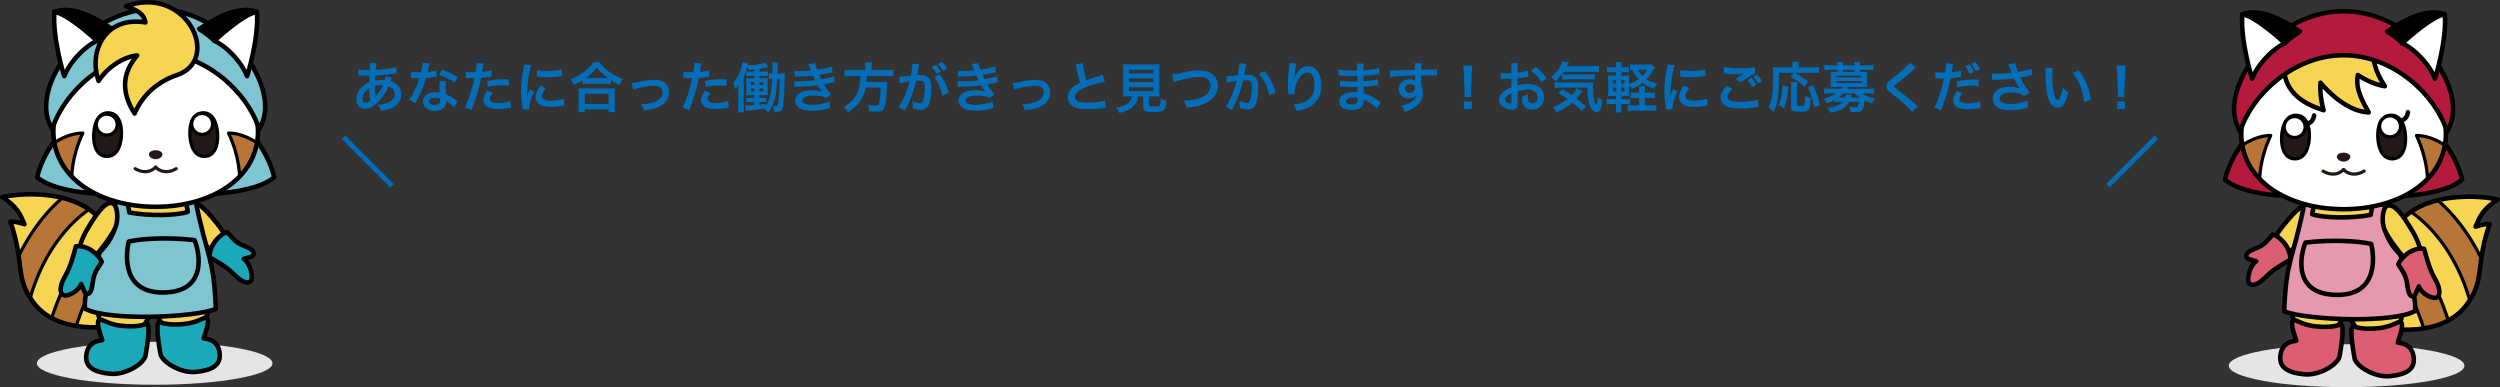 <?xml version="1.0" encoding="utf-8"?>
<!-- Generator: Adobe Illustrator 16.0.0, SVG Export Plug-In . SVG Version: 6.00 Build 0)  -->
<!DOCTYPE svg PUBLIC "-//W3C//DTD SVG 1.1//EN" "http://www.w3.org/Graphics/SVG/1.1/DTD/svg11.dtd">
<svg version="1.1" id="レイヤー_1" xmlns="http://www.w3.org/2000/svg" xmlns:xlink="http://www.w3.org/1999/xlink" x="0px"
	 y="0px" width="734.708px" height="113.777px" viewBox="0 0 734.708 113.777" style="enable-background:new 0 0 734.708 113.777;"
	 xml:space="preserve">
<rect x="0" y="0" width="734.708" height="113.777" fill="#333333" stroke="none"/>
<g>
	<g>
		<g>
			<path style="fill:#036EB7;" d="M114.75,23.913c0.656,0.16,1.121,0.385,1.665,0.784c1.024,0.769,1.521,1.761,1.521,3.025
				c0,1.745-0.944,3.105-2.753,4.002c-0.96,0.464-1.856,0.704-3.265,0.848c-0.16-0.64-0.336-1.024-0.848-1.809
				c1.296-0.016,2.113-0.191,3.041-0.64c1.296-0.608,1.889-1.409,1.889-2.497c0-1.009-0.656-1.825-1.792-2.209
				c-0.88,1.904-1.633,3.057-2.785,4.258c-1.457,1.536-2.865,2.305-4.194,2.305c-1.489,0-2.497-1.137-2.497-2.801
				c0-1.313,0.544-2.562,1.585-3.586c0.64-0.624,1.232-1.024,2.193-1.44c0-0.592,0.032-1.232,0.064-1.921h-0.48
				c-0.4,0-0.528,0-1.393-0.032c-0.208-0.016-0.448-0.016-0.72-0.031h-0.304c-0.096,0-0.192,0-0.368,0.016v-1.793
				c0.736,0.16,1.633,0.24,2.961,0.24h0.384c0.016-0.24,0.016-0.4,0.032-0.48l0.032-0.479c0.016-0.24,0.032-0.545,0.032-0.913
				c0-0.096,0-0.128-0.032-0.256l1.985,0.096c-0.112,0.337-0.192,0.881-0.288,1.969c2.225-0.096,4.978-0.479,6.066-0.848l0.08,1.841
				c-0.24,0.016-0.256,0.016-0.625,0.063c-1.569,0.257-4.498,0.545-5.634,0.561c-0.016,0.24-0.032,0.48-0.048,0.752
				c-0.016,0.257-0.016,0.385-0.032,0.784c0.864-0.176,1.217-0.208,2.177-0.208c0.24,0,0.353,0,0.641,0.032
				c0.16-0.448,0.288-0.944,0.32-1.217l1.809,0.513c-0.064,0.128-0.064,0.128-0.128,0.304c-0.08,0.208-0.16,0.417-0.224,0.608
				L114.75,23.913z M107.244,27.082c-0.48,0.625-0.72,1.281-0.72,1.953c0,0.721,0.352,1.169,0.896,1.169
				c0.464,0,0.896-0.192,1.409-0.608c-0.192-0.992-0.304-2.257-0.288-3.617C107.852,26.442,107.563,26.682,107.244,27.082z
				 M110.557,28.186c0.8-0.928,1.393-1.889,1.984-3.201c-0.192-0.016-0.272-0.016-0.4-0.016c-0.704,0-1.296,0.096-1.937,0.288
				c0.016,1.393,0.016,1.696,0.112,2.753c0.016,0.064,0.016,0.112,0.016,0.128v0.128c0,0,0,0.064,0.016,0.129l0.032,0.016
				c0.048-0.064,0.08-0.112,0.096-0.128L110.557,28.186z"/>
			<path style="fill:#036EB7;" d="M126.029,19.735c-0.08,0.368-0.176,0.769-0.336,1.409c0.88-0.08,2.081-0.288,2.561-0.448
				l0.048,1.841c-0.064,0.016-0.144,0.016-0.16,0.016c-0.048,0.016-0.176,0.032-0.352,0.063c-0.849,0.129-1.697,0.225-2.545,0.289
				c-0.736,2.513-1.665,4.689-3.073,7.187l-0.112,0.224l-1.841-1.024c1.104-1.408,2.273-3.825,3.073-6.338
				c-0.624,0.016-0.784,0.016-1.041,0.016c-0.256,0-0.304,0-0.624-0.016l-0.848-0.017v-1.824c0.592,0.112,1.168,0.144,2.161,0.144
				c0.224,0,0.512,0,0.816-0.016c0.304-1.297,0.464-2.193,0.48-2.785l2.049,0.208c-0.064,0.176-0.08,0.256-0.112,0.384
				c-0.016,0.064-0.048,0.192-0.08,0.353L126.029,19.735z M133.536,31.627c-0.512-0.64-1.568-1.504-2.433-1.984
				c0.016,0.144,0.016,0.272,0.016,0.336c0,0.576-0.272,1.265-0.672,1.681c-0.56,0.576-1.504,0.896-2.673,0.896
				c-2.113,0-3.474-1.057-3.474-2.689c0-1.616,1.425-2.753,3.458-2.753c0.464,0,0.8,0.032,1.473,0.145
				c-0.048-0.721-0.08-1.329-0.08-1.841c0-0.641,0.032-1.072,0.128-1.617l1.857,0.097c-0.144,0.592-0.192,0.96-0.192,1.601
				c0,0.672,0.032,1.265,0.144,2.209c1.12,0.496,1.313,0.608,2.273,1.28c0.512,0.368,0.528,0.368,0.928,0.736l0.128,0.112
				L133.536,31.627z M127.854,28.699c-1.024,0-1.697,0.432-1.697,1.104c0,0.656,0.576,1.04,1.569,1.04
				c1.072,0,1.616-0.448,1.616-1.345c0-0.159-0.016-0.288-0.048-0.544C128.734,28.762,128.366,28.699,127.854,28.699z
				 M133.616,24.265c-1.232-0.833-2.977-1.681-4.61-2.241l0.96-1.553c1.761,0.656,3.233,1.36,4.514,2.145L133.616,24.265z"/>
			<path style="fill:#036EB7;" d="M136.875,21.095c0.608,0.112,1.185,0.145,2.161,0.145c0.24,0,0.384,0,0.72-0.016
				c0.16-0.801,0.304-1.985,0.304-2.417c0-0.064,0-0.177-0.016-0.32l2.113,0.191c-0.08,0.272-0.096,0.337-0.144,0.608
				c-0.016,0.097-0.08,0.416-0.16,0.929c-0.096,0.528-0.096,0.576-0.16,0.912c1.057-0.096,1.985-0.256,2.737-0.48l0.08,1.841
				c-0.08,0.017-0.128,0.017-0.144,0.017l-0.368,0.063c-1.072,0.192-2.241,0.337-2.625,0.337c-0.592,3.104-1.393,5.778-2.785,9.443
				l-2.017-0.784c1.041-1.856,2.321-5.715,2.865-8.596c-0.48,0-1.024,0-1.648-0.016c-0.304-0.017-0.544-0.017-0.625-0.017
				s-0.16,0-0.32,0.017L136.875,21.095z M144.814,27.306c-0.656,0.8-0.833,1.2-0.833,1.761c0,0.816,0.8,1.232,2.401,1.232
				c1.185,0,2.705-0.24,3.634-0.592l0.144,1.969c-0.288,0.031-0.4,0.048-0.785,0.111c-1.376,0.192-2.017,0.257-2.977,0.257
				c-1.424,0-2.449-0.209-3.217-0.641c-0.688-0.4-1.136-1.169-1.136-1.969c0-0.849,0.304-1.553,1.184-2.77L144.814,27.306z
				 M149.568,25.209c-0.769-0.08-1.217-0.112-2.017-0.112c-1.568,0-2.641,0.112-4.226,0.464l-0.144-1.761
				c2.273-0.432,3.057-0.512,4.802-0.512c0.32,0,0.448,0,1.553,0.016L149.568,25.209z"/>
			<path style="fill:#036EB7;" d="M153.643,32.22c-0.016-0.288-0.016-0.353-0.08-0.752c-0.304-1.938-0.417-3.17-0.417-4.786
				c0-2.097,0.176-3.842,0.657-6.259c0.176-0.881,0.208-1.072,0.24-1.488l2.113,0.224c-0.688,1.793-1.249,5.618-1.249,8.323
				c-0.016,0.368-0.016,0.448-0.032,0.881c0.16-0.513,0.224-0.688,0.833-2.113l1.28,0.576c-0.896,1.889-1.425,3.697-1.425,4.866
				c0,0.096,0,0.208,0.016,0.416L153.643,32.22z M160.446,25.898c-0.785,0.944-1.121,1.616-1.121,2.305
				c0,0.912,0.864,1.393,2.545,1.393c1.409,0,2.801-0.225,3.81-0.608l0.16,2.033c-0.24,0.016-0.24,0.016-0.656,0.096
				c-1.249,0.208-2.241,0.304-3.313,0.304c-1.985,0-3.265-0.448-3.969-1.376c-0.304-0.433-0.48-0.992-0.48-1.585
				c0-1.04,0.48-2.112,1.473-3.297L160.446,25.898z M157.821,20.599c0.72,0.192,1.521,0.257,2.881,0.257
				c1.889,0,3.346-0.145,4.434-0.433l0.096,1.937l-1.136,0.145c-1.041,0.128-2.241,0.191-3.425,0.191
				c-1.088,0-1.329-0.016-2.881-0.176L157.821,20.599z"/>
			<path style="fill:#036EB7;" d="M171.244,23.577c-0.96,0.592-1.537,0.896-2.545,1.345c-0.256-0.624-0.512-1.072-0.944-1.633
				c2.673-0.992,5.426-3.073,6.594-4.979h1.905c1.201,1.89,4.034,3.938,6.771,4.898c-0.384,0.608-0.592,1.024-0.88,1.761
				c-1.024-0.448-1.729-0.832-2.609-1.408v1.12c-0.4-0.048-0.801-0.064-1.441-0.064h-5.474c-0.496,0-0.96,0.017-1.376,0.064V23.577z
				 M169.947,32.94c0.064-0.512,0.096-1.008,0.096-1.696v-3.729c0-0.656-0.016-1.12-0.08-1.585c0.368,0.049,0.736,0.064,1.393,0.064
				h7.987c0.656,0,1.024-0.016,1.393-0.064c-0.064,0.448-0.08,0.896-0.08,1.585v3.745c0,0.721,0.032,1.185,0.096,1.681h-1.905
				v-0.815h-6.995v0.815H169.947z M171.852,30.555h6.995v-3.009h-6.995V30.555z M172.636,22.953h5.986
				c-1.376-0.977-2.401-1.953-3.281-3.121c-0.896,1.28-1.745,2.128-3.137,3.121H172.636z"/>
			<path style="fill:#036EB7;" d="M185.659,24.441c0.304-0.032,0.4-0.048,0.64-0.08l0.208-0.048l0.816-0.176
				c2.209-0.48,3.617-0.673,4.946-0.673c1.825,0,3.057,0.528,3.778,1.633c0.384,0.592,0.592,1.313,0.592,2.064
				c0,2.129-1.504,3.858-4.049,4.658c-0.993,0.305-1.393,0.368-3.474,0.608c-0.144-0.736-0.304-1.152-0.688-1.825h0.272
				c0.944,0,2.369-0.224,3.345-0.512c0.864-0.256,1.697-0.784,2.161-1.393c0.368-0.464,0.544-0.961,0.544-1.521
				c0-1.313-0.896-1.985-2.625-1.985c-1.104,0-2.337,0.177-4.209,0.625c-1.024,0.239-1.313,0.319-1.857,0.544L185.659,24.441z"/>
			<path style="fill:#036EB7;" d="M200.875,21.095c0.608,0.112,1.185,0.145,2.161,0.145c0.24,0,0.384,0,0.72-0.016
				c0.16-0.801,0.304-1.985,0.304-2.417c0-0.064,0-0.177-0.016-0.32l2.113,0.191c-0.08,0.272-0.096,0.337-0.144,0.608
				c-0.016,0.097-0.08,0.416-0.16,0.929c-0.096,0.528-0.096,0.576-0.16,0.912c1.057-0.096,1.985-0.256,2.737-0.48l0.08,1.841
				c-0.08,0.017-0.128,0.017-0.144,0.017l-0.368,0.063c-1.072,0.192-2.241,0.337-2.625,0.337c-0.592,3.104-1.393,5.778-2.785,9.443
				l-2.017-0.784c1.041-1.856,2.321-5.715,2.865-8.596c-0.48,0-1.024,0-1.648-0.016c-0.304-0.017-0.544-0.017-0.625-0.017
				s-0.16,0-0.32,0.017L200.875,21.095z M208.814,27.306c-0.656,0.8-0.833,1.2-0.833,1.761c0,0.816,0.8,1.232,2.401,1.232
				c1.185,0,2.705-0.24,3.634-0.592l0.144,1.969c-0.288,0.031-0.4,0.048-0.785,0.111c-1.376,0.192-2.017,0.257-2.977,0.257
				c-1.424,0-2.449-0.209-3.217-0.641c-0.688-0.4-1.136-1.169-1.136-1.969c0-0.849,0.304-1.553,1.184-2.77L208.814,27.306z
				 M213.568,25.209c-0.769-0.08-1.217-0.112-2.017-0.112c-1.568,0-2.641,0.112-4.226,0.464l-0.144-1.761
				c2.273-0.432,3.057-0.512,4.802-0.512c0.32,0,0.448,0,1.553,0.016L213.568,25.209z"/>
			<path style="fill:#036EB7;" d="M228.447,23.193c-0.208,4.834-0.944,7.587-2.705,9.907c-0.416-0.512-0.768-0.88-1.168-1.2
				c-1.857,0.288-2.881,0.416-4.594,0.561c-0.448,0.048-0.576,0.063-0.785,0.096l-0.208-1.585c0.208,0.017,0.256,0.017,0.448,0.017
				c0.592,0,1.265-0.032,2.273-0.097v-0.912h-1.152c-0.592,0-0.864,0.017-1.232,0.064v-1.377c0.352,0.048,0.608,0.064,1.232,0.064
				h1.152v-0.784h-0.96c-0.688,0-1.04,0.016-1.488,0.048c0.048-0.608,0.064-0.896,0.064-1.648v-1.793c0-0.753,0-0.944-0.064-1.617
				c0.336,0.032,0.592,0.048,1.457,0.048h0.992v-0.64h-1.216c-0.544,0-0.896,0.016-1.232,0.048v-1.44
				c0.32,0.048,0.592,0.063,1.232,0.063h1.216v-0.624c-0.592,0.064-0.832,0.097-1.697,0.176c-0.096-0.496-0.16-0.656-0.352-1.04
				l-0.032,0.112l-0.048,0.16c-0.336,1.136-0.48,1.536-1.024,2.816V31.1c0,0.864,0.016,1.184,0.08,1.92h-1.761
				c0.064-0.592,0.096-1.168,0.096-2v-4.242c0-0.704,0.016-1.217,0.048-1.889c-0.288,0.512-0.48,0.8-0.896,1.328
				c-0.256-0.976-0.352-1.216-0.656-1.809c1.345-1.553,2.417-3.953,2.785-6.227l1.681,0.48c-0.08,0.208-0.096,0.272-0.176,0.544
				c2.177-0.08,4.642-0.496,5.234-0.88l0.8,1.425c-1.28,0.239-1.809,0.319-2.641,0.448v0.815h1.265c0.561,0,0.849-0.016,1.249-0.08
				v1.457c-0.384-0.032-0.704-0.048-1.249-0.048h-1.265v0.64h1.233c0.8,0,0.864,0,1.232-0.031c-0.048,0.528-0.048,0.56-0.048,1.488
				v1.969c0,0.849,0,1.072,0.032,1.568c-0.512-0.031-0.64-0.031-1.281-0.031h-1.168v0.784h0.96c0.576,0,0.8-0.017,1.137-0.064v1.377
				c-0.272-0.048-0.592-0.064-1.073-0.064h-1.024v0.784c0.736-0.063,1.024-0.111,1.825-0.208v0.608
				c1.2-1.633,1.776-3.938,1.969-7.971c-0.448,0-0.672,0.016-0.96,0.063v-1.681c0.272,0.048,0.528,0.064,1.008,0.064
				c0.016-0.576,0.016-0.896,0.016-1.345c0-1.072-0.016-1.505-0.096-1.937h1.713c-0.064,0.288-0.096,0.784-0.096,1.856
				c0,0.272,0,0.32-0.016,1.425h0.72c0.688,0,0.993-0.017,1.441-0.049c-0.032,0.305-0.048,0.497-0.048,0.833
				c0,0.24-0.016,0.624-0.032,1.12c-0.016,0.32-0.032,0.721-0.032,1.169l-0.032,1.024c-0.08,2.929-0.288,5.202-0.576,6.114
				c-0.224,0.769-0.625,0.992-1.729,0.992c-0.224,0-0.368,0-0.72-0.016c-0.064-0.673-0.192-1.297-0.352-1.665
				c0.272,0.048,0.736,0.096,0.896,0.096c0.4,0,0.512-0.159,0.656-0.896c0.128-0.656,0.192-1.329,0.272-2.834
				c0.112-1.712,0.112-1.712,0.144-4.337H228.447z M220.604,24.121v0.801h1.104v-0.801H220.604z M220.604,25.994v0.832h1.104v-0.832
				H220.604z M224.286,24.921v-0.801h-1.137v0.801H224.286z M224.286,26.826v-0.832h-1.137v0.832H224.286z"/>
			<path style="fill:#036EB7;" d="M233.499,20.807c0.464,0.049,0.816,0.064,1.537,0.064c1.28,0,2.081-0.048,3.297-0.176
				c-0.032-0.08-0.048-0.145-0.048-0.16c-0.176-0.4-0.208-0.465-0.496-1.137c-0.144-0.353-0.16-0.368-0.272-0.576l2-0.272
				c0.016,0.272,0.224,0.881,0.656,1.938c1.553-0.225,3.49-0.656,4.322-0.961l0.16,1.697c-0.112,0.016-0.304,0.063-0.544,0.111
				c-2.449,0.528-2.817,0.608-3.346,0.673c0.24,0.56,0.368,0.832,0.625,1.313c2.481-0.496,3.185-0.688,3.729-0.929l0.16,1.745
				c-0.256,0.048-0.561,0.096-1.009,0.208c-0.656,0.16-1.184,0.271-1.568,0.352l-0.384,0.08c-0.016,0-0.096,0.017-0.208,0.048
				c0.769,1.281,1.185,1.825,2.145,2.93l-1.409,1.008c-1.152-0.496-2.129-0.672-3.682-0.672c-1.216,0-2.145,0.16-2.689,0.448
				c-0.448,0.256-0.688,0.608-0.688,0.992c0,0.385,0.272,0.753,0.688,0.929c0.528,0.224,1.313,0.352,2.225,0.352
				c1.745,0,3.969-0.464,4.994-1.04l0.288,1.969c-0.192,0.032-0.272,0.048-0.432,0.08l-0.144,0.032
				c-0.16,0.048-0.304,0.096-0.464,0.128c-1.377,0.368-2.673,0.544-4.098,0.544c-1.857,0-3.009-0.224-3.906-0.784
				c-0.769-0.48-1.232-1.296-1.232-2.161c0-0.896,0.464-1.681,1.344-2.257c0.816-0.528,2.097-0.8,3.714-0.8
				c0.992,0,1.92,0.112,2.785,0.336c-0.208-0.176-0.641-0.816-1.233-1.793c-1.552,0.24-2.977,0.336-6.194,0.433
				c-0.288,0.016-0.384,0.016-0.656,0.048l-0.064-1.745c0.416,0.049,0.688,0.064,1.393,0.064c1.921,0,3.265-0.08,4.786-0.304
				c-0.096-0.177-0.144-0.257-0.289-0.593c-0.176-0.384-0.208-0.464-0.336-0.72c-1.185,0.144-2.465,0.208-4.29,0.224
				c-0.656,0-0.769,0.016-1.088,0.032L233.499,20.807z"/>
			<path style="fill:#036EB7;" d="M254.317,19.639c0-0.528-0.032-0.944-0.112-1.329h2.081c-0.08,0.337-0.112,0.753-0.112,1.329
				v0.977h4.402c0.896,0,1.473-0.032,2.017-0.112v1.937c-0.496-0.063-0.993-0.096-1.953-0.096h-5.858
				c-0.064,1.057-0.08,1.328-0.128,1.729h4.434c0.848,0,1.28-0.016,1.665-0.08c-0.016,0.08-0.016,0.145-0.016,0.16
				c-0.032,0.208-0.048,0.32-0.064,1.12c-0.08,2.417-0.288,4.45-0.56,5.618c-0.368,1.521-0.896,1.921-2.481,1.921
				c-0.592,0-0.993-0.016-2.177-0.111c-0.048-0.656-0.224-1.409-0.464-1.857c0.928,0.16,1.681,0.225,2.401,0.225
				c0.704,0,0.864-0.177,1.088-1.281c0.176-0.96,0.272-1.969,0.336-4.033h-4.401c-0.672,3.201-2.177,5.314-5.154,7.251
				c-0.352-0.641-0.752-1.12-1.296-1.521c3.521-2.113,4.802-4.53,4.882-9.14h-2.625c-0.816,0-1.473,0.032-2.017,0.096v-1.937
				c0.577,0.08,1.185,0.112,2.001,0.112h4.114V19.639z"/>
			<path style="fill:#036EB7;" d="M270.013,19.655c-0.064,0.385-0.16,0.992-0.32,1.841c-0.032,0.192-0.048,0.336-0.064,0.368
				c0,0.032-0.016,0.128-0.048,0.208c0.464-0.016,0.672-0.032,0.992-0.032c1.057,0,1.841,0.288,2.353,0.849
				c0.561,0.608,0.769,1.377,0.769,2.833c0,2.737-0.464,4.946-1.232,5.826c-0.448,0.528-0.929,0.721-1.777,0.721
				c-0.736,0-1.409-0.128-2.465-0.48c0.016-0.304,0.032-0.544,0.032-0.704c0-0.416-0.032-0.736-0.16-1.36
				c0.88,0.4,1.777,0.641,2.337,0.641c0.464,0,0.72-0.288,0.96-1.089c0.256-0.849,0.417-2.257,0.417-3.665
				c0-1.457-0.368-1.89-1.601-1.89c-0.352,0-0.608,0.017-0.96,0.049c-0.752,3.169-1.521,5.25-3.169,8.499
				c-0.032,0.08-0.064,0.145-0.096,0.208l-1.857-1.024c1.217-1.648,2.481-4.609,3.218-7.539c-1.985,0.32-2.033,0.32-2.865,0.528
				l-0.192-1.889c0.705-0.016,1.537-0.096,3.41-0.336c0.288-1.697,0.416-2.689,0.416-3.25v-0.271l2.081,0.208
				c-0.048,0.128-0.096,0.336-0.128,0.496L270.013,19.655z M275.023,18.999c0.592,0.624,1.04,1.249,1.504,2.097l-1.249,0.656
				c-0.384-0.736-1.041-1.648-1.504-2.129L275.023,18.999z M276.175,21.832c1.185,1.553,2.081,3.394,2.609,5.379l-1.825,0.912
				c-0.352-1.776-1.44-4.29-2.401-5.49L276.175,21.832z M277.12,20.856c-0.336-0.625-0.977-1.521-1.473-2.065l1.201-0.624
				c0.56,0.561,1.12,1.313,1.488,2.001L277.12,20.856z"/>
			<path style="fill:#036EB7;" d="M281.499,20.807c0.464,0.049,0.816,0.064,1.537,0.064c1.28,0,2.081-0.048,3.297-0.176
				c-0.032-0.08-0.048-0.145-0.048-0.16c-0.176-0.4-0.208-0.465-0.496-1.137c-0.144-0.353-0.16-0.368-0.272-0.576l2-0.272
				c0.016,0.272,0.224,0.881,0.656,1.938c1.553-0.225,3.49-0.656,4.322-0.961l0.16,1.697c-0.112,0.016-0.304,0.063-0.544,0.111
				c-2.449,0.528-2.817,0.608-3.346,0.673c0.24,0.56,0.368,0.832,0.625,1.313c2.481-0.496,3.185-0.688,3.729-0.929l0.16,1.745
				c-0.256,0.048-0.561,0.096-1.009,0.208c-0.656,0.16-1.184,0.271-1.568,0.352l-0.384,0.08c-0.016,0-0.096,0.017-0.208,0.048
				c0.769,1.281,1.185,1.825,2.145,2.93l-1.409,1.008c-1.152-0.496-2.129-0.672-3.682-0.672c-1.216,0-2.145,0.16-2.689,0.448
				c-0.448,0.256-0.688,0.608-0.688,0.992c0,0.385,0.272,0.753,0.688,0.929c0.528,0.224,1.313,0.352,2.225,0.352
				c1.745,0,3.969-0.464,4.994-1.04l0.288,1.969c-0.192,0.032-0.272,0.048-0.432,0.08l-0.144,0.032
				c-0.16,0.048-0.304,0.096-0.464,0.128c-1.377,0.368-2.673,0.544-4.098,0.544c-1.857,0-3.009-0.224-3.906-0.784
				c-0.769-0.48-1.232-1.296-1.232-2.161c0-0.896,0.464-1.681,1.344-2.257c0.816-0.528,2.097-0.8,3.714-0.8
				c0.992,0,1.92,0.112,2.785,0.336c-0.208-0.176-0.641-0.816-1.233-1.793c-1.552,0.24-2.977,0.336-6.194,0.433
				c-0.288,0.016-0.384,0.016-0.656,0.048l-0.064-1.745c0.416,0.049,0.688,0.064,1.393,0.064c1.921,0,3.265-0.08,4.786-0.304
				c-0.096-0.177-0.144-0.257-0.289-0.593c-0.176-0.384-0.208-0.464-0.336-0.72c-1.185,0.144-2.465,0.208-4.29,0.224
				c-0.656,0-0.769,0.016-1.088,0.032L281.499,20.807z"/>
			<path style="fill:#036EB7;" d="M297.659,24.441c0.304-0.032,0.4-0.048,0.64-0.08l0.208-0.048l0.816-0.176
				c2.209-0.48,3.617-0.673,4.946-0.673c1.825,0,3.057,0.528,3.778,1.633c0.384,0.592,0.592,1.313,0.592,2.064
				c0,2.129-1.504,3.858-4.049,4.658c-0.993,0.305-1.393,0.368-3.474,0.608c-0.144-0.736-0.304-1.152-0.688-1.825h0.272
				c0.944,0,2.369-0.224,3.345-0.512c0.864-0.256,1.697-0.784,2.161-1.393c0.368-0.464,0.544-0.961,0.544-1.521
				c0-1.313-0.896-1.985-2.625-1.985c-1.104,0-2.337,0.177-4.209,0.625c-1.024,0.239-1.313,0.319-1.857,0.544L297.659,24.441z"/>
			<path style="fill:#036EB7;" d="M318.205,18.567c0,0.768,0.625,3.729,1.057,5.01c0.72-0.272,1.313-0.48,2.001-0.704l2.145-0.704
				c0.32-0.097,0.368-0.129,0.592-0.24l0.705,2.017c-1.393,0.272-3.49,0.88-5.282,1.536c-2.337,0.881-3.505,1.89-3.505,3.042
				c0,1.168,1.072,1.664,3.649,1.664c2.033,0,3.985-0.24,5.186-0.656l0.176,2.193c-0.32,0-0.417,0.016-1.297,0.111
				c-1.745,0.177-2.609,0.24-3.761,0.24c-2.225,0-3.602-0.256-4.626-0.88c-0.88-0.528-1.393-1.505-1.393-2.642
				c0-1.104,0.496-2.112,1.424-2.896c0.625-0.528,1.137-0.864,2.177-1.377c-0.368-1.168-0.672-2.337-1.088-4.338
				c-0.16-0.8-0.16-0.8-0.24-1.04L318.205,18.567z"/>
			<path style="fill:#036EB7;" d="M331.74,28.331c-0.768,0-1.313,0.016-1.729,0.048c0.064-0.464,0.08-0.96,0.08-1.696v-5.843
				c0-0.88-0.032-1.585-0.08-2.001c0.48,0.064,0.944,0.08,1.681,0.08h7.379c0.736,0,1.232-0.016,1.697-0.08
				c-0.048,0.385-0.08,1.121-0.08,2.001v5.843c0,0.768,0.016,1.248,0.08,1.696c-0.417-0.032-1.041-0.048-1.697-0.048h-1.376v2.465
				c0,0.448,0.144,0.496,1.393,0.496s1.552-0.063,1.745-0.336c0.16-0.224,0.24-0.832,0.288-2.049
				c0.608,0.336,1.121,0.544,1.648,0.672c-0.16,1.777-0.32,2.369-0.72,2.754c-0.448,0.416-1.136,0.544-2.945,0.544
				c-2.657,0-3.137-0.225-3.137-1.425v-3.121h-1.44c-0.384,2.529-2.257,4.162-5.586,4.882c-0.24-0.608-0.512-1.072-0.928-1.568
				c2.849-0.465,4.322-1.521,4.642-3.313H331.74z M331.772,21.56h7.219v-1.041h-7.219V21.56z M331.772,24.137h7.219v-1.073h-7.219
				V24.137z M331.772,26.778h7.219v-1.137h-7.219V26.778z"/>
			<path style="fill:#036EB7;" d="M344.426,21.928c0.32-0.017,0.497-0.048,0.816-0.112c0.192-0.032,0.432-0.08,0.8-0.16
				c0.656-0.128,1.329-0.272,1.985-0.416c1.777-0.384,3.137-0.544,4.466-0.544c1.457,0,2.705,0.319,3.585,0.912
				c1.168,0.784,1.825,2.081,1.825,3.585c0,2.178-1.28,4.018-3.553,5.122c-1.457,0.721-2.689,1.009-5.634,1.329
				c-0.192-0.801-0.368-1.249-0.816-2.065c2.065-0.096,3.217-0.256,4.354-0.607c2.225-0.705,3.505-2.065,3.505-3.746
				s-1.184-2.609-3.281-2.609c-1.665,0-3.745,0.368-6.307,1.137c-0.832,0.24-0.944,0.272-1.28,0.448L344.426,21.928z"/>
			<path style="fill:#036EB7;" d="M366.109,19.559c-0.064,0.368-0.16,0.992-0.32,1.824c-0.032,0.208-0.048,0.337-0.064,0.385
				c0,0.032-0.016,0.112-0.048,0.208c0.432-0.032,0.688-0.048,0.992-0.048c1.057,0,1.841,0.288,2.353,0.848
				c0.561,0.608,0.768,1.377,0.768,2.834c0,2.736-0.463,4.945-1.232,5.826c-0.448,0.528-0.928,0.72-1.776,0.72
				c-0.736,0-1.377-0.128-2.465-0.464c0.016-0.32,0.032-0.561,0.032-0.704c0-0.433-0.032-0.753-0.16-1.36
				c0.88,0.384,1.777,0.624,2.337,0.624c0.464,0,0.72-0.288,0.96-1.089c0.256-0.848,0.416-2.257,0.416-3.665
				c0-1.457-0.368-1.889-1.601-1.889c-0.352,0-0.576,0.016-0.96,0.048c-0.752,3.169-1.521,5.266-3.169,8.516
				c-0.032,0.063-0.064,0.128-0.096,0.208l-1.857-1.024c1.217-1.665,2.481-4.626,3.217-7.539c-1.985,0.304-2.033,0.304-2.865,0.512
				l-0.192-1.889c0.704,0,1.537-0.08,3.409-0.32c0.288-1.712,0.417-2.688,0.417-3.249v-0.288l2.081,0.225
				c-0.048,0.128-0.096,0.319-0.128,0.496L366.109,19.559z M371.583,20.856c1.537,1.76,2.674,3.938,3.298,6.242l-1.825,0.929
				c-0.48-2.354-1.76-4.979-3.121-6.371L371.583,20.856z"/>
			<path style="fill:#036EB7;" d="M381.036,18.647c-0.207,0.544-0.496,2.24-0.768,4.562l-0.016,0.128h0.047
				c0.017-0.063,0.033-0.112,0.033-0.128l0.063-0.225c0.16-0.56,0.576-1.344,1.009-1.904c0.863-1.089,1.889-1.633,3.009-1.633
				c0.784,0,1.569,0.272,2.129,0.753c1.169,0.992,1.793,2.641,1.793,4.785c0,2.753-0.96,4.754-2.913,6.083
				c-1.057,0.704-2.481,1.216-4.354,1.553c-0.305-0.864-0.529-1.313-0.945-1.889c1.602-0.177,2.529-0.417,3.506-0.913
				c1.857-0.944,2.705-2.465,2.705-4.897c0-2.289-0.769-3.586-2.113-3.586c-0.752,0-1.376,0.353-2.049,1.169
				c-0.912,1.136-1.504,2.513-1.68,3.938c-0.049,0.384-0.049,0.544-0.049,1.248l-1.92,0.032c0.016-0.112,0.016-0.208,0.016-0.256
				V27.21c-0.016-0.433-0.049-1.649-0.049-2.033c0-1.265,0.097-3.025,0.225-4.113c0.191-1.569,0.191-1.569,0.24-1.985
				c0.031-0.288,0.048-0.336,0.048-0.544L381.036,18.647z"/>
			<path style="fill:#036EB7;" d="M404.655,31.9c-0.88-0.977-2.465-2.049-3.824-2.593c0,1.024-0.16,1.568-0.577,2.032
				c-0.593,0.673-1.552,0.993-2.961,0.993c-2.353,0-3.682-0.896-3.682-2.497c0-1.745,1.585-2.77,4.29-2.77
				c0.352,0,0.641,0.016,1.057,0.064v-0.24l-0.017-0.145v-0.352l-0.016-0.272l-0.017-0.592c-0.688,0.016-1.104,0.016-1.488,0.016
				c-1.137,0-1.648-0.016-3.01-0.096c-0.207-0.017-0.384-0.017-0.607-0.017l0.031-1.729c0.689,0.16,2.193,0.256,3.762,0.256
				c0.305,0,0.801,0,1.281-0.016c0-0.192,0-0.721-0.017-1.601c-0.464,0.016-0.672,0.016-1.072,0.016c-0.769,0-2.642-0.08-3.857-0.16
				c-0.177-0.016-0.304-0.016-0.368-0.016h-0.24l0.016-1.776c0.801,0.208,2.465,0.336,4.273,0.336c0.48,0,0.721,0,1.233-0.032
				c-0.017-1.505-0.017-1.681-0.08-2.017h2.032c-0.063,0.352-0.096,0.672-0.111,1.952c1.873-0.096,3.697-0.336,4.609-0.607
				l0.08,1.776c-0.225,0.016-0.304,0.016-0.48,0.032c-0.063,0.016-0.336,0.048-0.783,0.111c-1.969,0.24-2.002,0.24-3.441,0.32
				c0.016,0.416,0.016,0.608,0.031,1.585c2.129-0.16,3.394-0.32,4.258-0.561l0.048,1.761c-0.224,0.017-0.544,0.048-1.04,0.112
				l-2.161,0.224c-0.176,0.017-0.528,0.049-1.089,0.064c0.033,1.009,0.049,1.665,0.064,1.937c1.265,0.336,2.785,1.121,4.386,2.257
				c0.304,0.208,0.353,0.225,0.576,0.368L404.655,31.9z M398.989,28.794c-0.527-0.111-0.832-0.144-1.313-0.144
				c-1.313,0-2.097,0.416-2.097,1.104c0,0.608,0.673,0.96,1.825,0.96c0.656,0,1.168-0.192,1.393-0.512
				c0.128-0.208,0.191-0.528,0.191-1.041V28.794z"/>
			<path style="fill:#036EB7;" d="M417.678,24.969c0.352,0.736,0.512,1.393,0.512,2.257c0,1.745-0.832,3.249-2.385,4.321
				c-0.672,0.465-1.408,0.801-2.896,1.313c-0.433-0.96-0.641-1.264-1.137-1.809c2.609-0.448,4.322-1.681,4.578-3.265
				c-0.465,0.736-1.297,1.136-2.354,1.136c-0.736,0-1.313-0.176-1.856-0.576c-0.736-0.544-1.104-1.248-1.104-2.16
				c0-1.697,1.328-2.913,3.186-2.913c0.688,0,1.313,0.176,1.664,0.479c-0.016-0.048-0.016-0.08-0.016-0.096v-0.096
				c-0.016-0.272-0.016-0.48-0.016-0.593V22.2c-0.496,0.017-1.266,0.032-2.273,0.049c-1.088,0.031-1.553,0.063-2.977,0.159
				l-1.233,0.097c-0.433,0.032-0.479,0.032-0.864,0.096l-0.064-1.904c0.337,0.031,0.48,0.031,0.785,0.031c0.48,0,0.48,0,2.721-0.08
				c1.313-0.031,1.953-0.048,3.873-0.111V20.04c-0.031-0.993-0.031-1.057-0.096-1.441l2.018-0.016
				c-0.064,0.48-0.064,0.576-0.08,1.905c3.682-0.032,4.065-0.049,4.625-0.112l0.017,1.841c-0.593-0.048-1.409-0.08-2.657-0.08
				c-0.4,0-0.704,0-1.969,0.032V24.969z M412.909,26.042c0,0.736,0.576,1.249,1.359,1.249c0.913,0,1.569-0.608,1.569-1.441
				c0-0.656-0.56-1.104-1.376-1.104C413.565,24.745,412.909,25.305,412.909,26.042z"/>
			<path style="fill:#036EB7;" d="M430.428,28.506c0.033-0.32,0.033-0.464,0.033-0.672c0-0.24,0-0.24-0.049-1.152l-0.224-5.442
				c-0.08-1.345-0.097-1.537-0.144-1.953h2.625c-0.049,0.336-0.08,0.833-0.145,1.953l-0.225,5.442
				c-0.031,0.704-0.031,0.912-0.031,1.152c0,0.224,0,0.368,0.031,0.672H430.428z M430.205,32.012v-2.193h2.321v2.193H430.205z"/>
			<path style="fill:#036EB7;" d="M445.997,29.979c0,0.656-0.031,1.041-0.128,1.36c-0.16,0.561-0.736,0.929-1.473,0.929
				c-1.024,0-2.226-0.448-3.025-1.137c-0.576-0.496-0.88-1.12-0.88-1.792c0-0.785,0.464-1.602,1.377-2.386
				c0.592-0.512,1.248-0.896,2.32-1.36v-2.465h-0.16l-0.496,0.032c-0.191,0.016-0.496,0.016-0.848,0.016c-0.4,0-0.641,0-0.896-0.016
				c-0.193-0.017-0.337-0.017-0.385-0.017c-0.08,0-0.191,0-0.352,0.017l-0.017-1.793c0.464,0.096,1.04,0.145,1.889,0.145
				c0.32,0,0.32,0,1.12-0.032h0.129v-1.057c0-0.864-0.032-1.328-0.097-1.841h2.001c-0.08,0.513-0.096,0.864-0.096,1.745v1.024
				c1.104-0.128,2.4-0.385,3.089-0.608l0.063,1.793c-0.239,0.031-0.623,0.096-1.695,0.288c-0.529,0.096-0.945,0.159-1.457,0.208
				v2.08c1.04-0.304,2.097-0.448,3.137-0.448c1.217,0,2.289,0.289,3.058,0.816c1.056,0.721,1.648,1.841,1.648,3.09
				c0,2.081-1.553,3.649-3.634,3.649c-1.296,0-2.209-0.624-2.625-1.776c-0.207-0.545-0.271-1.073-0.271-2.049
				c0.768-0.209,1.137-0.353,1.776-0.705c-0.032,0.288-0.032,0.416-0.032,0.688c0,0.704,0.064,1.12,0.225,1.425
				c0.176,0.336,0.561,0.544,1.008,0.544c0.945,0,1.617-0.736,1.617-1.776c0-1.36-1.137-2.257-2.834-2.257
				c-0.959,0-1.936,0.16-3.072,0.512L445.997,29.979z M444.172,27.402c-1.249,0.688-1.889,1.345-1.889,1.938
				c0,0.271,0.16,0.496,0.527,0.736c0.32,0.208,0.705,0.336,1.025,0.336c0.16,0,0.256-0.064,0.304-0.192
				c0.032-0.112,0.032-0.112,0.032-0.48V27.402z M453.055,24.168c-0.704-1.152-2.129-2.673-3.201-3.457l1.505-1.009
				c1.376,1.057,2.433,2.161,3.169,3.281L453.055,24.168z"/>
			<path style="fill:#036EB7;" d="M459.547,21.095c-0.704,1.041-1.536,2.018-2.385,2.785c-0.352-0.448-0.784-0.88-1.248-1.248
				c1.648-1.425,3.025-3.361,3.249-4.626l1.921,0.288c-0.112,0.224-0.145,0.304-0.272,0.544l-0.288,0.576h7.379
				c0.912,0,1.473-0.031,2.001-0.111v1.889c-0.528-0.064-1.152-0.097-2.001-0.097H459.547z M464.91,32.621
				c-0.815-0.816-1.712-1.601-2.785-2.466c-1.2,1.041-2.465,1.825-4.626,2.882c-0.271-0.496-0.592-0.896-1.2-1.505
				c2.032-0.849,3.298-1.553,4.435-2.433c-0.93-0.673-1.633-1.137-2.785-1.825l1.168-1.072c1.072,0.608,1.744,1.024,2.833,1.776
				c0.736-0.784,1.2-1.473,1.393-2.049l1.712,0.816c-0.159,0.192-0.352,0.448-0.688,0.896c-0.4,0.576-0.672,0.912-1.041,1.329
				c0.945,0.736,1.922,1.536,2.785,2.32L464.91,32.621z M458.7,25.753c-0.832,0-1.361,0.032-1.842,0.096v-1.681
				c0.369,0.064,0.753,0.08,1.377,0.08h8.131c1.057,0,1.393-0.016,1.873-0.063c-0.063,0.544-0.08,0.912-0.08,1.473
				c0,1.681,0.16,3.073,0.449,4.098c0.191,0.624,0.287,0.832,0.56,1.088c0.208-0.24,0.353-1.185,0.384-2.369
				c0.48,0.448,0.865,0.721,1.377,0.961c-0.256,2.513-0.752,3.521-1.729,3.521c-0.721,0-1.537-0.832-1.984-2.049
				c-0.496-1.313-0.705-2.802-0.736-5.154H458.7z M459.083,21.816c0.208,0.032,0.72,0.064,1.2,0.064h6.707
				c0.801,0,1.345-0.032,1.697-0.08v1.584c-0.48-0.063-0.896-0.08-1.697-0.08h-6.387c-0.656,0-1.088,0.017-1.521,0.064V21.816z"/>
			<path style="fill:#036EB7;" d="M476.459,31.5c0,0.656,0.033,1.121,0.097,1.537h-1.729c0.063-0.465,0.096-0.929,0.096-1.617
				v-0.832h-1.265c-0.736,0-1.008,0.016-1.504,0.096v-1.616c0.464,0.063,0.752,0.08,1.504,0.08h1.265v-0.944h-0.704
				c-0.705,0-1.072,0.016-1.633,0.048c0.049-0.576,0.064-1.089,0.064-1.841V23.88c0-0.784-0.016-1.185-0.064-1.729
				c0.48,0.032,0.832,0.048,1.633,0.048h0.704v-1.008h-1.185c-0.672,0-1.024,0.016-1.504,0.063v-1.584
				c0.496,0.08,0.736,0.096,1.504,0.096h1.185c0-0.736-0.032-1.104-0.096-1.521h1.729c-0.063,0.336-0.097,0.784-0.097,1.521h0.689
				c0.768,0,1.008-0.016,1.504-0.096v1.584c-0.416-0.048-0.752-0.063-1.504-0.063h-0.689V22.2h0.881
				c0.769,0,1.024-0.016,1.457-0.048c-0.032,0.433-0.049,0.721-0.049,1.633v0.896c1.057-0.368,1.985-0.849,2.817-1.425
				c-0.752-0.784-1.393-1.744-1.841-2.737c-0.287,0-0.512,0.017-0.704,0.048v-1.696c0.384,0.064,0.864,0.096,1.616,0.096h3.555
				c0.56,0,0.912-0.016,1.184-0.08l0.961,1.009c-0.112,0.16-0.176,0.256-0.272,0.416c-0.224,0.353-0.464,0.721-0.704,1.121
				c-0.416,0.672-0.896,1.232-1.505,1.841c0.8,0.544,1.745,0.944,3.169,1.328c-0.416,0.512-0.783,1.152-0.896,1.521
				c-1.504-0.576-2.576-1.137-3.425-1.809c-0.929,0.72-2.017,1.36-3.169,1.841c-0.16-0.385-0.529-0.961-0.785-1.217v1.537
				c0,0.784,0.017,1.296,0.049,1.776c-0.4-0.032-0.705-0.048-1.488-0.048h-0.85v0.944h1.346c0.703,0,0.96-0.017,1.279-0.064v1.601
				c-0.432-0.08-0.752-0.096-1.344-0.096h-1.281V31.5z M474.011,23.529v1.024h0.96v-1.024H474.011z M474.011,25.721v1.137h0.96
				v-1.137H474.011z M477.42,24.553v-1.024h-1.008v1.024H477.42z M477.42,26.858v-1.137h-1.008v1.137H477.42z M484.912,27.258
				c0.736,0,1.009-0.017,1.393-0.08v1.696c-0.448-0.063-0.8-0.08-1.425-0.08h-1.488v2.161h1.793c0.703,0,1.152-0.032,1.6-0.08v1.745
				c-0.447-0.08-0.88-0.097-1.6-0.097h-5.219c-0.721,0-1.152,0.017-1.633,0.097v-1.745c0.449,0.064,0.832,0.08,1.537,0.08h1.856
				v-2.161h-1.024c-0.656,0-1.041,0.017-1.488,0.08v-1.696c0.4,0.063,0.784,0.08,1.521,0.08h0.992v-0.4
				c0-0.752-0.017-1.137-0.08-1.536h1.825c-0.064,0.384-0.08,0.784-0.08,1.536v0.4H484.912z M481.342,20.503
				c0.336,0.672,0.801,1.297,1.344,1.841c0.705-0.673,1.072-1.169,1.377-1.841H481.342z"/>
			<path style="fill:#036EB7;" d="M489.643,32.22c-0.016-0.288-0.016-0.353-0.08-0.752c-0.305-1.938-0.416-3.17-0.416-4.786
				c0-2.097,0.176-3.842,0.656-6.259c0.176-0.881,0.208-1.072,0.24-1.488l2.112,0.224c-0.688,1.793-1.249,5.618-1.249,8.323
				c-0.016,0.368-0.016,0.448-0.031,0.881c0.16-0.513,0.225-0.688,0.832-2.113l1.281,0.576c-0.896,1.889-1.426,3.697-1.426,4.866
				c0,0.096,0,0.208,0.017,0.416L489.643,32.22z M496.446,25.898c-0.785,0.944-1.121,1.616-1.121,2.305
				c0,0.912,0.865,1.393,2.545,1.393c1.409,0,2.802-0.225,3.811-0.608l0.16,2.033c-0.24,0.016-0.24,0.016-0.656,0.096
				c-1.249,0.208-2.241,0.304-3.314,0.304c-1.984,0-3.265-0.448-3.969-1.376c-0.305-0.433-0.48-0.992-0.48-1.585
				c0-1.04,0.48-2.112,1.473-3.297L496.446,25.898z M493.821,20.599c0.721,0.192,1.521,0.257,2.881,0.257
				c1.889,0,3.346-0.145,4.434-0.433l0.096,1.937l-1.136,0.145c-1.04,0.128-2.241,0.191-3.425,0.191
				c-1.089,0-1.329-0.016-2.882-0.176L493.821,20.599z"/>
			<path style="fill:#036EB7;" d="M509.116,26.25c-1.023,0.849-1.456,1.521-1.456,2.209c0,1.04,1.152,1.488,3.794,1.488
				c2.017,0,4.049-0.271,5.105-0.688l0.176,2.192c-0.287,0.017-0.336,0.017-0.703,0.064c-1.922,0.288-2.914,0.368-4.227,0.368
				c-1.873,0-3.217-0.177-4.098-0.528c-1.377-0.528-2.049-1.425-2.049-2.673c0-1.233,0.625-2.289,2.064-3.49L509.116,26.25z
				 M506.684,19.671c1.248,0.288,2.641,0.399,4.801,0.399c2.049,0,3.154-0.08,4.227-0.304l0.063,1.809
				c-0.96,0.416-2.929,1.648-4.273,2.642l-1.393-1.104c1.265-0.801,1.505-0.944,2.081-1.265c0.096-0.064,0.176-0.112,0.271-0.16
				c-0.721,0.096-1.328,0.128-2.385,0.128c-0.848,0-2.145-0.08-2.945-0.192c-0.191-0.016-0.304-0.032-0.368-0.032l-0.224-0.016
				L506.684,19.671z M514.703,22.888c0.593,0.608,1.024,1.2,1.456,2.017l-1.168,0.688c-0.385-0.72-0.992-1.585-1.457-2.064
				L514.703,22.888z M516.704,24.585c-0.32-0.608-0.945-1.457-1.425-1.985l1.12-0.624c0.561,0.544,1.105,1.28,1.441,1.921
				L516.704,24.585z"/>
			<path style="fill:#036EB7;" d="M522.811,21.4c0,6.818-0.32,9.092-1.648,11.492c-0.448-0.576-0.864-0.977-1.44-1.376
				c0.608-1.089,0.833-1.697,1.024-2.785c0.225-1.201,0.352-3.569,0.352-6.755c0-1.152-0.016-1.729-0.063-2.257
				c0.528,0.063,0.977,0.08,1.665,0.08h4.082v-0.704c0-0.353-0.017-0.608-0.08-0.913h1.936c-0.063,0.257-0.08,0.496-0.08,0.929
				v0.688h4.146c0.881,0,1.424-0.032,1.889-0.097v1.777c-0.561-0.064-1.057-0.08-1.873-0.08h-5.298
				c1.969,1.088,2.545,1.473,4.001,2.657l-1.232,1.36c-1.04-1.089-2.256-1.953-4.065-2.93l1.233-1.088H522.811z M522.684,30.795
				c0.72-1.44,1.072-3.121,1.216-5.714l1.665,0.432c-0.225,2.77-0.545,4.37-1.266,6.322L522.684,30.795z M528.173,24.137
				c-0.048,0.368-0.079,0.832-0.079,1.504v5.026c0,0.433,0.144,0.496,1.072,0.496c0.88,0,1.104-0.112,1.184-0.576
				c0.096-0.48,0.112-1.057,0.112-2.369c0.528,0.256,1.217,0.48,1.696,0.561c-0.127,2.192-0.271,2.993-0.623,3.441
				c-0.354,0.448-1.01,0.624-2.369,0.624c-2.226,0-2.785-0.24-2.785-1.2v-6.019c0-0.721-0.017-1.104-0.097-1.488H528.173z
				 M533.135,31.547c-0.384-2.257-0.928-3.969-1.84-5.794l1.52-0.752c0.992,2.129,1.569,3.777,2.033,5.73L533.135,31.547z"/>
			<path style="fill:#036EB7;" d="M539.1,29.371c-0.673,0.385-1.313,0.673-2.242,1.041c-0.271-0.576-0.576-1.024-0.928-1.393
				c1.121-0.257,2.737-0.977,3.586-1.585h-1.682c-0.752,0-1.264,0.032-1.76,0.08v-1.521c0.512,0.048,1.04,0.08,1.809,0.08h3.152
				c0.16-0.16,0.305-0.353,0.4-0.513h-2.16c-0.513,0-0.849,0.017-1.265,0.032c0.032-0.352,0.048-0.688,0.048-1.104V22.2
				c0-0.416-0.016-0.752-0.048-1.12c0.239,0.032,0.593,0.048,1.265,0.048h0.704v-0.608h-2.081c-0.736,0-1.185,0.032-1.761,0.112
				v-1.553c0.513,0.064,1.104,0.097,1.793,0.097h2.049v-0.08c0-0.385-0.017-0.577-0.063-0.865h1.792
				c-0.048,0.272-0.063,0.465-0.063,0.865v0.08h3.297v-0.08c0-0.385-0.016-0.577-0.048-0.865h1.776
				c-0.048,0.272-0.064,0.48-0.064,0.865v0.08h2.162c0.688,0,1.279-0.032,1.809-0.097v1.553c-0.576-0.08-1.025-0.112-1.762-0.112
				h-2.209v0.608h0.881c0.672,0,1.024-0.016,1.265-0.048c-0.032,0.353-0.048,0.672-0.048,1.12v2.289
				c0,0.448,0.016,0.769,0.048,1.104c-0.416-0.016-0.753-0.032-1.28-0.032h-4.258c-0.209,0.353-0.225,0.353-0.336,0.513h5.986
				c0.768,0,1.313-0.032,1.809-0.08v1.521c-0.496-0.048-0.992-0.08-1.761-0.08h-1.729c1.025,0.736,2.273,1.217,3.811,1.488
				c-0.305,0.4-0.656,1.073-0.816,1.521c-0.849-0.289-1.568-0.593-2.209-0.945c-0.305,3.105-0.576,3.426-2.85,3.426
				c-0.336,0-0.624,0-1.217-0.032c-0.08-0.592-0.256-1.136-0.512-1.553c0.736,0.112,1.121,0.145,1.601,0.145
				c1.057,0,1.153-0.096,1.297-1.553h-2.865c-0.913,1.729-2.705,2.785-5.474,3.186c-0.193-0.48-0.48-0.929-0.865-1.409
				c2.113-0.191,3.666-0.816,4.466-1.776h-1.056c-0.641,0-1.025,0.016-1.393,0.08V29.371z M539.66,22.745h7.427v-0.513h-7.427
				V22.745z M539.66,24.376h7.427v-0.56h-7.427V24.376z M540.396,28.667h1.856c0.112-0.352,0.16-0.561,0.145-0.912l1.793,0.063
				c-0.049,0.145-0.08,0.24-0.08,0.288c-0.032,0.097-0.064,0.192-0.08,0.272c-0.032,0.08-0.049,0.176-0.08,0.288h2.641
				c-0.736-0.528-0.96-0.704-1.488-1.232h-3.377c-0.48,0.464-0.992,0.896-1.489,1.232H540.396z M544.942,20.519h-3.297v0.608h3.297
				V20.519z"/>
			<path style="fill:#036EB7;" d="M563.039,19.847c-0.096,0.08-0.176,0.128-0.192,0.144c-0.527,0.48-1.12,1.009-1.776,1.617
				c-0.832,0.769-2.305,1.953-3.81,3.073c-0.496,0.368-0.607,0.496-0.607,0.672c0,0.24,0.016,0.257,1.424,1.329
				c2.449,1.841,3.09,2.385,5.059,4.178c0.191,0.176,0.256,0.24,0.464,0.399l-1.649,1.665c-0.912-1.248-3.057-3.186-6.21-5.603
				c-1.056-0.816-1.345-1.232-1.345-1.984c0-0.48,0.176-0.912,0.528-1.297c0.192-0.224,0.224-0.24,1.409-1.152
				c2.192-1.648,4.321-3.585,4.865-4.449L563.039,19.847z"/>
			<path style="fill:#036EB7;" d="M571.643,21.32c0.16-0.801,0.305-2.001,0.305-2.417c0-0.08,0-0.192-0.016-0.32l2.113,0.176
				c-0.08,0.272-0.097,0.337-0.145,0.608c-0.016,0.112-0.08,0.416-0.16,0.929l-0.16,0.929c1.057-0.097,1.984-0.272,2.736-0.48
				l0.08,1.824c-0.08,0.017-0.127,0.032-0.144,0.032l-0.368,0.064c-1.072,0.176-2.24,0.319-2.625,0.319
				c-0.592,3.105-1.393,5.778-2.785,9.444l-2.017-0.784c1.04-1.857,2.321-5.715,2.865-8.596h-0.4l-0.753,0.016
				c-0.079,0-0.239,0-0.496-0.016c-0.239-0.016-0.512-0.032-0.623-0.032c-0.113,0-0.16,0-0.32,0.017l0.031-1.857
				c0.593,0.112,1.186,0.145,2.193,0.145H571.643z M576.702,27.386c-0.656,0.816-0.832,1.2-0.832,1.761
				c0,0.816,0.801,1.232,2.4,1.232c1.186,0,2.705-0.24,3.634-0.593l0.144,1.97c-0.287,0.031-0.367,0.048-0.783,0.111
				c-1.297,0.192-2.033,0.257-2.978,0.257c-1.425,0-2.449-0.209-3.218-0.641c-0.688-0.4-1.137-1.169-1.137-1.969
				c0-0.849,0.305-1.553,1.186-2.77L576.702,27.386z M581.456,25.29c-0.768-0.08-1.217-0.112-2.017-0.112
				c-1.569,0-2.642,0.112-4.226,0.464l-0.145-1.761c2.225-0.416,3.074-0.512,4.77-0.512c0.449,0,0.545,0,1.586,0.016L581.456,25.29z
				 M578.719,18.951c0.592,0.688,0.896,1.185,1.376,2.177l-1.265,0.576c-0.416-0.896-0.881-1.648-1.377-2.225L578.719,18.951z
				 M580.655,20.887c-0.384-0.816-0.848-1.553-1.328-2.16l1.201-0.513c0.56,0.641,0.992,1.313,1.359,2.097L580.655,20.887z"/>
			<path style="fill:#036EB7;" d="M591.133,21.208l-0.4-1.008c-0.064-0.16-0.111-0.289-0.176-0.417
				c-0.096-0.208-0.176-0.399-0.24-0.576c-0.049-0.128-0.08-0.208-0.096-0.24l-0.064-0.111l2.064-0.272
				c0.08,0.496,0.24,0.977,0.881,2.562c1.664-0.288,3.266-0.673,3.922-0.944l0.224,1.904c-0.399,0.064-0.576,0.096-1.136,0.224
				c-0.656,0.145-1.441,0.305-2.354,0.48c1.041,2.001,1.553,2.833,2.801,4.563l-1.856,0.848c-0.4-0.368-0.656-0.528-1.104-0.688
				c-0.721-0.239-1.568-0.368-2.529-0.368c-2.16,0-3.441,0.656-3.441,1.777c0,1.057,1.185,1.616,3.361,1.616
				c1.697,0,3.554-0.4,4.803-1.057l0.256,2.049c-2.049,0.608-3.441,0.849-5.059,0.849c-2.064,0-3.648-0.432-4.449-1.217
				c-0.608-0.576-0.945-1.344-0.945-2.16c0-0.913,0.417-1.745,1.153-2.369c0.929-0.784,2.257-1.152,4.065-1.152
				c1.057,0,1.969,0.16,2.77,0.48c-0.576-0.785-0.865-1.265-1.729-2.914c-1.777,0.225-2.705,0.288-5.684,0.385
				c-0.432,0.016-0.447,0.016-0.703,0.048l-0.145-1.921c0.496,0.064,0.848,0.08,1.488,0.08c1.281,0,3.394-0.128,4.387-0.272
				L591.133,21.208z"/>
			<path style="fill:#036EB7;" d="M603.26,19.959c-0.097,0.607-0.129,1.296-0.129,2.337c0,2.641,0.256,4.77,0.721,6.002
				c0.271,0.736,0.544,1.072,0.881,1.072c0.239,0,0.463-0.24,0.656-0.688c0.383-0.865,0.656-1.81,0.848-2.897
				c0.512,0.592,0.864,0.912,1.601,1.456c-0.833,3.122-1.761,4.418-3.121,4.418c-1.073,0-1.937-0.769-2.577-2.32
				c-0.656-1.602-0.944-3.922-1.008-8.355c-0.017-0.561-0.033-0.688-0.064-1.024H603.26z M610.831,20.679
				c1.969,2.337,3.186,5.234,3.602,8.611l-1.984,0.753c-0.225-3.186-1.425-6.339-3.298-8.563L610.831,20.679z"/>
			<path style="fill:#036EB7;" d="M622.428,28.506c0.033-0.32,0.033-0.464,0.033-0.672c0-0.24,0-0.24-0.049-1.152l-0.224-5.442
				c-0.08-1.345-0.097-1.537-0.144-1.953h2.625c-0.049,0.336-0.08,0.833-0.145,1.953l-0.225,5.442
				c-0.031,0.704-0.031,0.912-0.031,1.152c0,0.224,0,0.368,0.031,0.672H622.428z M622.205,32.012v-2.193h2.321v2.193H622.205z"/>
		</g>
		<g>
			
				<line style="fill:none;stroke:#036EB7;stroke-width:1.417;stroke-miterlimit:10;" x1="633.702" y1="40.389" x2="619.495" y2="54.596"/>
			
				<line style="fill:none;stroke:#036EB7;stroke-width:1.417;stroke-miterlimit:10;" x1="101.006" y1="40.389" x2="115.213" y2="54.596"/>
		</g>
	</g>
	<g>
		<g>
			<ellipse style="fill:#E5E5E5;" cx="45.461" cy="106.767" rx="34.62" ry="6.303"/>
			<g>
				<g>
					
						<path style="fill:#F6D553;stroke:#000000;stroke-width:1.337;stroke-linecap:round;stroke-linejoin:round;stroke-miterlimit:10;" d="
						M66.172,76.002c1.896-0.351,2.221-4.558-2.243-10.144c-4.464-5.586-6.462-6.833-8.069-6.401
						c-1.607,0.431-1.503,4.944-0.012,7.386C57.34,69.285,64.277,76.353,66.172,76.002z"/>
					
						<path style="fill:#1BA8B8;stroke:#000000;stroke-width:1.337;stroke-linecap:round;stroke-linejoin:round;stroke-miterlimit:10;" d="
						M61.569,75.586c1.883,1.092,5.086,2.844,7.215,5.037s3.861,2.824,4.792,2.102c1.064-0.827,0.12-5.201-1.922-6.646
						c1.248-0.465,3.284-0.51,2.851-1.899c-0.433-1.389-3.195-1.812-4.687-2.879c-1.491-1.067-2.604-2.735-3.081-3.08
						C65.052,68.589,61.646,71.509,61.569,75.586z"/>
					<g>
						<defs>
							<path id="SVGID_1_" d="M3.049,65.148c1.503-0.123,2.944,0.43,4.135,0.736c-1.326-3.074-2.095-5.059-6.516-7.98
								c7.393-1.535,22.333-1.694,29.07,6.998c6.923,8.934,9.145,10.979,14.535,13.354c8.364,3.684,2.464,14.191-6.23,16.576
								c-6.192,1.699-21.004,3.465-28.104-5.787C4.248,81.625,7.31,77.304,3.049,65.148z"/>
						</defs>
						<use xlink:href="#SVGID_1_"  style="overflow:visible;fill:#F6D553;"/>
						<clipPath id="SVGID_2_">
							<use xlink:href="#SVGID_1_"  style="overflow:visible;"/>
						</clipPath>
						
							<path style="clip-path:url(#SVGID_2_);fill:#B77637;stroke:#000000;stroke-width:0.955;stroke-linecap:round;stroke-linejoin:round;stroke-miterlimit:10;" d="
							M7.307,94.844l-7.474-1.139c3.1-20.344,15.195-37.23,30.813-43.022l2.628,7.088C20.192,62.623,10,77.174,7.307,94.844z"/>
						
							<path style="clip-path:url(#SVGID_2_);fill:#B77637;stroke:#000000;stroke-width:0.955;stroke-linecap:round;stroke-linejoin:round;stroke-miterlimit:10;" d="
							M21.139,100.357l-7.4-1.543c0.229-1.098,5.828-27.023,24.86-37.668l3.69,6.598C26.231,76.726,21.188,100.123,21.139,100.357z"
							/>
						
							<use xlink:href="#SVGID_1_"  style="overflow:visible;fill:none;stroke:#000000;stroke-width:1.337;stroke-linecap:round;stroke-linejoin:round;stroke-miterlimit:10;"/>
					</g>
					
						<path style="fill:#F6D553;stroke:#000000;stroke-width:1.337;stroke-linecap:round;stroke-linejoin:round;stroke-miterlimit:10;" d="
						M36.814,83.689c3.298,0.123,11.103,1.105,9.454,4.666s-4.706,8.695-5.496,9.823c-1.979,2.824-8.685,2.333-10.224-0.982
						c-0.912-1.966-2.528-6.508-2.418-10.313C28.24,83.076,33.517,83.566,36.814,83.689z"/>
					
						<path style="fill:#1BA8B8;stroke:#000000;stroke-width:1.337;stroke-linecap:round;stroke-linejoin:round;stroke-miterlimit:10;" d="
						M35.55,95.722c4.507,0.491,6.266-0.184,7.53-0.491c1.264-0.307,0.11,6.999-0.33,9.332s-5.881,5.71-10.333,5.28
						s-7.585-1.781-7.035-5.648c0.549-3.868,3.572-3.99,4.672-4.236c-0.55-1.719-1.594-4.481-1.154-5.709
						C29.339,93.021,31.043,95.231,35.55,95.722z"/>
					
						<path style="fill:#F6D553;stroke:#000000;stroke-width:1.337;stroke-linecap:round;stroke-linejoin:round;stroke-miterlimit:10;" d="
						M53.098,83.15c-3.298,0.123-11.103,1.105-9.454,4.666s4.706,8.695,5.496,9.823c1.979,2.824,8.685,2.333,10.224-0.982
						c0.912-1.965,2.528-6.508,2.418-10.313C61.672,82.537,56.396,83.027,53.098,83.15z"/>
					
						<path style="fill:#1BA8B8;stroke:#000000;stroke-width:1.337;stroke-linecap:round;stroke-linejoin:round;stroke-miterlimit:10;" d="
						M54.362,95.183c-4.507,0.491-6.266-0.184-7.53-0.49c-1.264-0.308-0.11,6.998,0.33,9.331s5.881,5.71,10.333,5.28
						c4.452-0.43,7.585-1.781,7.036-5.648c-0.55-3.867-3.573-3.99-4.672-4.236c0.549-1.719,1.594-4.481,1.154-5.709
						C60.573,92.482,58.87,94.693,54.362,95.183z"/>
					
						<path style="fill:#7EC4D1;stroke:#000000;stroke-width:1.337;stroke-linecap:round;stroke-linejoin:round;stroke-miterlimit:10;" d="
						M32.308,59.992c1.319,0.859,2.638,3.068,1.429,7.121c-1.209,4.053-4.287,6.876-4.287,6.876s-4.947,9.946-4.507,16.699
						c6.486,3.684,31.769,2.701,38.475,0.123c-0.55-15.472-2.516-14.663-5.897-31.581C49.275,57.634,37.254,58.395,32.308,59.992z"
						/>
					
						<path style="fill:#F6D553;stroke:#000000;stroke-width:1.337;stroke-linecap:round;stroke-linejoin:round;stroke-miterlimit:10;" d="
						M37.144,59.5c0.521,0.424,0.563,1.535,0.88,2.947c5.826,1.105,13.96,0.915,17.148-0.189c-0.11-1.352-0.44-2.266-1.319-3.371
						C51.105,58.518,38.793,59.009,37.144,59.5z"/>
					
						<path style="fill:none;stroke:#000000;stroke-width:1.337;stroke-linecap:round;stroke-linejoin:round;stroke-miterlimit:10;" d="
						M37.856,70.984c-0.833,3.281-2.416,15.611,10.981,14.949s8.984-14.178,8.307-15.364C49.803,69.691,41.841,70.061,37.856,70.984
						z"/>
					
						<path style="fill:#F6D553;stroke:#000000;stroke-width:1.337;stroke-linecap:round;stroke-linejoin:round;stroke-miterlimit:10;" d="
						M24.833,77.619c-1.924-0.063-2.803-4.176,0.879-10.376s5.496-7.735,7.145-7.552c1.649,0.185,2.144,4.666,0.989,7.307
						C32.692,69.637,26.756,77.679,24.833,77.619z"/>
					
						<path style="fill:#1BA8B8;stroke:#000000;stroke-width:1.337;stroke-linecap:round;stroke-linejoin:round;stroke-miterlimit:10;" d="
						M22.304,72.4c-0.604,2.21-1.539,5.955-3.078,8.595s-1.762,4.618-0.934,5.526c0.946,1.037,4.663-0.635,5.551-3.07
						c0.659,1.289,1.099,3.5,2.253,2.824s0.989-3.745,1.649-5.525c0.659-1.781,1.929-3.238,2.144-3.807
						C29.229,75.163,25.957,71.884,22.304,72.4z"/>
				</g>
				<g>
					<g>
						
							<path style="fill:#7EC4D1;stroke:#000000;stroke-width:1.337;stroke-linecap:round;stroke-linejoin:round;stroke-miterlimit:10;" d="
							M19.056,37.901c0.263-0.537-6.267,5.949-8.147,14.197c4.888,4.191,16.671,4.732,16.671,4.732L19.056,37.901z"/>
						
							<path style="fill:#7EC4D1;stroke:#000000;stroke-width:1.337;stroke-linecap:round;stroke-linejoin:round;stroke-miterlimit:10;" d="
							M72.443,37.901c-0.263-0.537,6.267,5.949,8.147,14.197c-4.888,4.191-16.67,4.732-16.67,4.732L72.443,37.901z"/>
					</g>
					<g>
						<defs>
							<path id="SVGID_3_" d="M75.817,38.592c0,13.628-13.462,22.181-30.068,22.181S15.682,52.22,15.682,38.592
								c0-13.629,13.462-32.322,30.068-32.322S75.817,24.963,75.817,38.592z"/>
						</defs>
						<use xlink:href="#SVGID_3_"  style="overflow:visible;fill:#FFFFFF;"/>
						<clipPath id="SVGID_4_">
							<use xlink:href="#SVGID_3_"  style="overflow:visible;"/>
						</clipPath>
						<g style="clip-path:url(#SVGID_4_);">
							
								<path style="fill:#B77637;stroke:#000000;stroke-width:0.955;stroke-linecap:round;stroke-linejoin:round;stroke-miterlimit:10;" d="
								M12.48,45.551c0.749-2.174,6.486-6.438,11.845-6.438c-3.102,6.667-3.648,12.63-3.102,17.473
								C21.612,60.033,10.976,49.919,12.48,45.551z"/>
							
								<path style="fill:#B77637;stroke:#000000;stroke-width:0.955;stroke-linecap:round;stroke-linejoin:round;stroke-miterlimit:10;" d="
								M79.019,45.551c-0.749-2.174-6.487-6.438-11.845-6.438c3.103,6.667,3.649,12.63,3.103,17.473
								C69.887,60.033,80.523,49.919,79.019,45.551z"/>
						</g>
						
							<use xlink:href="#SVGID_3_"  style="overflow:visible;fill:none;stroke:#000000;stroke-width:1.337;stroke-linecap:round;stroke-linejoin:round;stroke-miterlimit:10;"/>
					</g>
					
						<path style="fill:#7EC4D1;stroke:#000000;stroke-width:1.337;stroke-linecap:round;stroke-linejoin:round;stroke-miterlimit:10;" d="
						M45.75,15.524c14.702,0,27.031,11.677,30.402,22.418c1.15-1.899,1.783-4.093,1.783-6.616c0-12.116-14.41-28.734-32.185-28.734
						S13.565,19.21,13.565,31.326c0,2.522,0.632,4.716,1.782,6.616C18.718,27.201,31.048,15.524,45.75,15.524z"/>
					<path style="fill:#231815;" d="M47.735,45.367c0,0.708-0.889,1.417-1.986,1.417s-1.986-0.708-1.986-1.417
						c0-0.708,0.889-1.215,1.986-1.215S47.735,44.659,47.735,45.367z"/>
					<g>
						
							<path style="fill:none;stroke:#231815;stroke-width:0.955;stroke-linecap:round;stroke-linejoin:round;stroke-miterlimit:10;" d="
							M45.75,49.137c0,0-2.244,2.632-6.019,0.449"/>
						
							<path style="fill:none;stroke:#231815;stroke-width:0.955;stroke-linecap:round;stroke-linejoin:round;stroke-miterlimit:10;" d="
							M45.75,49.137c0,0,2.245,2.632,6.019,0.449"/>
					</g>
					<g>
						<g>
							<path style="stroke:#000000;stroke-width:1.337;stroke-linecap:round;stroke-linejoin:round;stroke-miterlimit:10;" d="
								M63.001,11.992c0,0,8.398-8.238,12.503-8.506c-7.05-2.721-17.065,5.362-17.016,5.058
								C60.086,9.463,61.873,10.843,63.001,11.992z"/>
							
								<path style="fill:#FFFFFF;stroke:#000000;stroke-width:1.337;stroke-linecap:round;stroke-linejoin:round;stroke-miterlimit:10;" d="
								M63.001,11.992c0,0,8.46-7.932,12.503-8.506c0.658,7.817-2.963,19.271-2.914,18.967
								C71.556,19.234,67.513,14.176,63.001,11.992z"/>
						</g>
						<g>
							<path style="stroke:#000000;stroke-width:1.337;stroke-linecap:round;stroke-linejoin:round;stroke-miterlimit:10;" d="
								M28.499,11.992c0,0-8.398-8.238-12.503-8.506c7.051-2.721,17.065,5.362,17.016,5.058
								C31.413,9.463,29.626,10.843,28.499,11.992z"/>
							
								<path style="fill:#FFFFFF;stroke:#000000;stroke-width:1.337;stroke-linecap:round;stroke-linejoin:round;stroke-miterlimit:10;" d="
								M28.499,11.992c0,0-8.461-7.932-12.503-8.506c-0.658,7.817,2.964,19.271,2.915,18.967
								C19.944,19.234,23.986,14.176,28.499,11.992z"/>
						</g>
					</g>
					<g>
						
							<path style="fill:#231815;stroke:#000000;stroke-width:0.955;stroke-linecap:round;stroke-linejoin:round;stroke-miterlimit:10;" d="
							M31.951,33.155c-2.804-0.147-4.234,2.654-4.419,6.193s0.943,6.475,3.748,6.622c2.804,0.147,4.234-2.655,4.419-6.193
							S34.756,33.302,31.951,33.155z"/>
						
							<circle style="fill:#FFFFFF;stroke:#000000;stroke-width:0.955;stroke-linecap:round;stroke-linejoin:round;stroke-miterlimit:10;" cx="31.377" cy="36.625" r="3.08"/>
					</g>
					<g>
						
							<path style="fill:#231815;stroke:#000000;stroke-width:0.955;stroke-linecap:round;stroke-linejoin:round;stroke-miterlimit:10;" d="
							M59.548,33.155c2.805-0.147,4.234,2.654,4.419,6.193c0.186,3.539-0.943,6.475-3.748,6.622
							c-2.804,0.147-4.234-2.655-4.419-6.193C55.615,36.238,56.744,33.302,59.548,33.155z"/>
						
							<circle style="fill:#FFFFFF;stroke:#000000;stroke-width:0.955;stroke-linecap:round;stroke-linejoin:round;stroke-miterlimit:10;" cx="59.41" cy="36.424" r="3.081"/>
					</g>
					
						<path style="fill:#F6D553;stroke:#000000;stroke-width:1.337;stroke-linecap:round;stroke-linejoin:round;stroke-miterlimit:10;" d="
						M39.557,33.358c-3.948-6.205-3.76-11.782,0.752-17.054c-3.948,0.32-8.796,3.489-11.334,7.479
						c-3.08-8.851,2.059-19.129,13.753-17.19c-0.376-2.375-2.043-3.506-5.683-4.755c17.741-6.46,28.27,15.726,14.92,20.238
						C46.833,23.812,42.001,27.529,39.557,33.358z"/>
				</g>
			</g>
		</g>
		<g>
			<ellipse style="fill:#E5E5E5;" cx="689.633" cy="107.475" rx="34.621" ry="6.302"/>
			<g>
				<g>
					
						<path style="fill:#F6D553;stroke:#000000;stroke-width:1.337;stroke-linecap:round;stroke-linejoin:round;stroke-miterlimit:10;" d="
						M668.536,76.71c-1.896-0.352-2.222-4.559,2.243-10.145c4.464-5.586,6.462-6.832,8.068-6.4c1.607,0.432,1.504,4.945,0.013,7.386
						S670.43,77.062,668.536,76.71z"/>
					
						<path style="fill:#DC5E72;stroke:#000000;stroke-width:1.337;stroke-linecap:round;stroke-linejoin:round;stroke-miterlimit:10;" d="
						M673.139,76.294c-1.883,1.092-5.086,2.844-7.215,5.037s-3.861,2.824-4.792,2.102c-1.064-0.826-0.12-5.201,1.922-6.646
						c-1.247-0.466-3.283-0.511-2.851-1.899s3.195-1.812,4.687-2.879s2.604-2.736,3.081-3.08
						C669.657,69.297,673.063,72.217,673.139,76.294z"/>
					<g>
						<defs>
							<path id="SVGID_5_" d="M731.659,65.856c-1.504-0.122-2.944,0.431-4.135,0.737c1.326-3.074,2.095-5.06,6.516-7.982
								c-7.393-1.534-22.333-1.694-29.07,7c-6.923,8.933-9.145,10.979-14.535,13.354c-8.364,3.684-2.464,14.189,6.23,16.576
								c6.192,1.699,21.004,3.464,28.104-5.789C730.46,82.333,727.398,78.012,731.659,65.856z"/>
						</defs>
						<use xlink:href="#SVGID_5_"  style="overflow:visible;fill:#F6D553;"/>
						<clipPath id="SVGID_6_">
							<use xlink:href="#SVGID_5_"  style="overflow:visible;"/>
						</clipPath>
						
							<path style="clip-path:url(#SVGID_6_);fill:#B77637;stroke:#000000;stroke-width:0.955;stroke-linecap:round;stroke-linejoin:round;stroke-miterlimit:10;" d="
							M727.401,95.552l7.474-1.139c-3.101-20.344-15.194-37.231-30.813-43.022l-2.629,7.088
							C714.516,63.331,724.708,77.882,727.401,95.552z"/>
						
							<path style="clip-path:url(#SVGID_6_);fill:#B77637;stroke:#000000;stroke-width:0.955;stroke-linecap:round;stroke-linejoin:round;stroke-miterlimit:10;" d="
							M713.57,101.066l7.399-1.543c-0.229-1.1-5.828-27.023-24.859-37.67l-3.69,6.598C708.477,77.433,713.52,100.83,713.57,101.066z
							"/>
						
							<use xlink:href="#SVGID_5_"  style="overflow:visible;fill:none;stroke:#000000;stroke-width:1.337;stroke-linecap:round;stroke-linejoin:round;stroke-miterlimit:10;"/>
					</g>
					
						<path style="fill:#F6D553;stroke:#000000;stroke-width:1.337;stroke-linecap:round;stroke-linejoin:round;stroke-miterlimit:10;" d="
						M697.893,84.397c-3.297,0.123-11.103,1.104-9.453,4.666c1.648,3.562,4.706,8.695,5.496,9.823
						c1.979,2.824,8.685,2.332,10.224-0.982c0.912-1.965,2.528-6.508,2.418-10.314S701.191,84.275,697.893,84.397z"/>
					
						<path style="fill:#DC5E72;stroke:#000000;stroke-width:1.337;stroke-linecap:round;stroke-linejoin:round;stroke-miterlimit:10;" d="
						M699.158,96.43c-4.507,0.491-6.266-0.185-7.53-0.491c-1.264-0.307-0.109,6.999,0.33,9.332s5.881,5.709,10.333,5.279
						s7.585-1.779,7.035-5.648c-0.55-3.867-3.572-3.99-4.672-4.235c0.55-1.72,1.595-4.481,1.154-5.71
						C705.369,93.729,703.665,95.939,699.158,96.43z"/>
					
						<path style="fill:#F6D553;stroke:#000000;stroke-width:1.337;stroke-linecap:round;stroke-linejoin:round;stroke-miterlimit:10;" d="
						M681.61,83.858c3.298,0.123,11.103,1.105,9.453,4.666c-1.648,3.562-4.706,8.695-5.496,9.823
						c-1.979,2.824-8.684,2.333-10.223-0.982c-0.912-1.965-2.528-6.508-2.419-10.314C673.036,83.244,678.312,83.736,681.61,83.858z"
						/>
					
						<path style="fill:#DC5E72;stroke:#000000;stroke-width:1.337;stroke-linecap:round;stroke-linejoin:round;stroke-miterlimit:10;" d="
						M680.345,95.891c4.507,0.491,6.267-0.185,7.53-0.491c1.265-0.307,0.11,6.999-0.33,9.332c-0.439,2.333-5.881,5.709-10.333,5.279
						s-7.585-1.779-7.035-5.647s3.573-3.991,4.672-4.236c-0.55-1.72-1.594-4.481-1.154-5.71
						C674.134,93.19,675.838,95.4,680.345,95.891z"/>
					
						<path style="fill:#E698AE;stroke:#000000;stroke-width:1.337;stroke-linecap:round;stroke-linejoin:round;stroke-miterlimit:10;" d="
						M702.401,60.699c-1.319,0.859-2.639,3.07-1.43,7.122s4.287,6.876,4.287,6.876s4.947,9.945,4.508,16.699
						c-6.486,3.684-31.77,2.701-38.475,0.123c0.549-15.472,2.516-14.662,5.896-31.58C685.433,58.342,697.454,59.103,702.401,60.699z
						"/>
					
						<path style="fill:#F6D553;stroke:#000000;stroke-width:1.337;stroke-linecap:round;stroke-linejoin:round;stroke-miterlimit:10;" d="
						M697.564,60.208c-0.521,0.422-0.563,1.534-0.88,2.946c-5.826,1.104-13.961,0.915-17.148-0.19
						c0.11-1.351,0.439-2.266,1.319-3.371C683.603,59.226,695.915,59.716,697.564,60.208z"/>
					
						<path style="fill:none;stroke:#000000;stroke-width:1.337;stroke-linecap:round;stroke-linejoin:round;stroke-miterlimit:10;" d="
						M696.852,71.691c0.833,3.282,2.416,15.611-10.98,14.949c-13.397-0.661-8.984-14.178-8.308-15.363
						C684.905,70.399,692.867,70.769,696.852,71.691z"/>
					
						<path style="fill:#F6D553;stroke:#000000;stroke-width:1.337;stroke-linecap:round;stroke-linejoin:round;stroke-miterlimit:10;" d="
						M709.875,78.326c1.924-0.061,2.803-4.174-0.879-10.375c-3.683-6.201-5.497-7.736-7.146-7.552
						c-1.649,0.185-2.144,4.666-0.989,7.306C702.016,70.345,707.952,78.388,709.875,78.326z"/>
					
						<path style="fill:#DC5E72;stroke:#000000;stroke-width:1.337;stroke-linecap:round;stroke-linejoin:round;stroke-miterlimit:10;" d="
						M712.404,73.107c0.604,2.211,1.539,5.956,3.078,8.596c1.539,2.641,1.762,4.619,0.935,5.525
						c-0.946,1.037-4.664-0.634-5.552-3.069c-0.659,1.289-1.099,3.499-2.253,2.823c-1.154-0.675-0.99-3.744-1.649-5.525
						c-0.659-1.779-1.929-3.237-2.144-3.806C705.479,75.871,708.751,72.591,712.404,73.107z"/>
				</g>
				<g>
					<g>
						
							<path style="fill:#B41A3C;stroke:#000000;stroke-width:1.337;stroke-linecap:round;stroke-linejoin:round;stroke-miterlimit:10;" d="
							M662.045,38.609c0.264-0.537-6.267,5.949-8.146,14.197c4.888,4.191,16.67,4.732,16.67,4.732L662.045,38.609z"/>
						
							<path style="fill:#B41A3C;stroke:#000000;stroke-width:1.337;stroke-linecap:round;stroke-linejoin:round;stroke-miterlimit:10;" d="
							M715.433,38.609c-0.264-0.537,6.267,5.949,8.147,14.197c-4.889,4.191-16.671,4.732-16.671,4.732L715.433,38.609z"/>
					</g>
					<g>
						<defs>
							<path id="SVGID_7_" d="M718.807,39.299c0,13.629-13.462,22.181-30.067,22.181c-16.606,0-30.068-8.552-30.068-22.181
								c0-13.628,13.462-32.321,30.068-32.321C705.345,6.978,718.807,25.671,718.807,39.299z"/>
						</defs>
						<use xlink:href="#SVGID_7_"  style="overflow:visible;fill:#FFFFFF;"/>
						<clipPath id="SVGID_8_">
							<use xlink:href="#SVGID_7_"  style="overflow:visible;"/>
						</clipPath>
						<g style="clip-path:url(#SVGID_8_);">
							
								<path style="fill:#B77637;stroke:#000000;stroke-width:0.955;stroke-linecap:round;stroke-linejoin:round;stroke-miterlimit:10;" d="
								M655.47,46.259c0.748-2.174,6.486-6.438,11.845-6.438c-3.103,6.667-3.648,12.63-3.103,17.473
								C664.602,60.741,653.965,50.627,655.47,46.259z"/>
							
								<path style="fill:#B77637;stroke:#000000;stroke-width:0.955;stroke-linecap:round;stroke-linejoin:round;stroke-miterlimit:10;" d="
								M722.008,46.259c-0.748-2.174-6.486-6.438-11.845-6.438c3.103,6.667,3.648,12.63,3.103,17.473
								C712.877,60.741,723.513,50.627,722.008,46.259z"/>
							
								<path style="fill:#F6D553;stroke:#000000;stroke-width:1.337;stroke-linecap:round;stroke-linejoin:round;stroke-miterlimit:10;" d="
								M671.233,19.082c-0.328,8.831,7.23,11.88,11.637,13.313c0,0-1.187-3.725-0.938-8.093c0,0,6.799,8.512,14.192,8.728
								c-1.829-3.258-3.988-6.952-3.198-10.981c0,0,3.971,2.721,7.948,3.292c-2.872-4.378-3.705-7.763-3.705-12.839
								C697.168,3.427,671.772,4.551,671.233,19.082z"/>
						</g>
						
							<use xlink:href="#SVGID_7_"  style="overflow:visible;fill:none;stroke:#000000;stroke-width:1.337;stroke-linecap:round;stroke-linejoin:round;stroke-miterlimit:10;"/>
					</g>
					
						<path style="fill:#B41A3C;stroke:#000000;stroke-width:1.337;stroke-linecap:round;stroke-linejoin:round;stroke-miterlimit:10;" d="
						M688.74,16.232c14.701,0,27.031,11.677,30.402,22.418c1.149-1.899,1.782-4.093,1.782-6.616
						c0-12.117-14.41-28.734-32.185-28.734c-17.775,0-32.186,16.618-32.186,28.734c0,2.522,0.633,4.716,1.782,6.615
						C661.708,27.909,674.038,16.232,688.74,16.232z"/>
					<path style="fill:#231815;" d="M690.725,46.075c0,0.708-0.889,1.417-1.985,1.417s-1.986-0.709-1.986-1.417
						s0.89-1.215,1.986-1.215S690.725,45.367,690.725,46.075z"/>
					<g>
						
							<path style="fill:none;stroke:#231815;stroke-width:0.955;stroke-linecap:round;stroke-linejoin:round;stroke-miterlimit:10;" d="
							M688.74,49.845c0,0-2.245,2.632-6.02,0.449"/>
						
							<path style="fill:none;stroke:#231815;stroke-width:0.955;stroke-linecap:round;stroke-linejoin:round;stroke-miterlimit:10;" d="
							M688.74,49.845c0,0,2.244,2.632,6.019,0.449"/>
					</g>
					<g>
						<g>
							<path style="stroke:#000000;stroke-width:1.337;stroke-linecap:round;stroke-linejoin:round;stroke-miterlimit:10;" d="
								M705.991,12.7c0,0,8.398-8.238,12.503-8.507c-7.051-2.72-17.064,5.362-17.016,5.058
								C703.077,10.171,704.863,11.551,705.991,12.7z"/>
							
								<path style="fill:#FFFFFF;stroke:#000000;stroke-width:1.337;stroke-linecap:round;stroke-linejoin:round;stroke-miterlimit:10;" d="
								M705.991,12.7c0,0,8.461-7.932,12.503-8.507c0.658,7.817-2.964,19.272-2.914,18.968
								C714.545,19.942,710.503,14.884,705.991,12.7z"/>
						</g>
						<g>
							<path style="stroke:#000000;stroke-width:1.337;stroke-linecap:round;stroke-linejoin:round;stroke-miterlimit:10;" d="
								M671.488,12.7c0,0-8.397-8.238-12.503-8.507c7.051-2.72,17.065,5.362,17.016,5.058
								C674.402,10.171,672.616,11.551,671.488,12.7z"/>
							
								<path style="fill:#FFFFFF;stroke:#000000;stroke-width:1.337;stroke-linecap:round;stroke-linejoin:round;stroke-miterlimit:10;" d="
								M671.488,12.7c0,0-8.46-7.932-12.503-8.507c-0.658,7.817,2.964,19.272,2.914,18.968
								C662.933,19.942,666.976,14.884,671.488,12.7z"/>
						</g>
					</g>
					<g>
						
							<path style="fill:#231815;stroke:#000000;stroke-width:0.955;stroke-linecap:round;stroke-linejoin:round;stroke-miterlimit:10;" d="
							M674.941,33.863c-2.805-0.147-4.233,2.655-4.419,6.193s0.943,6.474,3.748,6.621c2.804,0.147,4.233-2.654,4.419-6.193
							S677.746,34.01,674.941,33.863z"/>
						
							<circle style="fill:#FFFFFF;stroke:#000000;stroke-width:0.955;stroke-linecap:round;stroke-linejoin:round;stroke-miterlimit:10;" cx="674.367" cy="37.334" r="3.081"/>
					</g>
					<g>
						
							<path style="fill:#231815;stroke:#000000;stroke-width:0.955;stroke-linecap:round;stroke-linejoin:round;stroke-miterlimit:10;" d="
							M702.538,33.863c2.805-0.147,4.234,2.655,4.42,6.193s-0.943,6.474-3.748,6.621s-4.234-2.654-4.42-6.193
							S699.733,34.01,702.538,33.863z"/>
						
							<circle style="fill:#FFFFFF;stroke:#000000;stroke-width:0.955;stroke-linecap:round;stroke-linejoin:round;stroke-miterlimit:10;" cx="702.4" cy="37.131" r="3.081"/>
					</g>
					
						<path style="fill:none;stroke:#000000;stroke-width:1.337;stroke-linecap:round;stroke-linejoin:round;stroke-miterlimit:10;" d="
						M707.658,32.984c0,0-0.202,2.176-2.203,2.54"/>
					
						<path style="fill:none;stroke:#000000;stroke-width:1.337;stroke-linecap:round;stroke-linejoin:round;stroke-miterlimit:10;" d="
						M680.073,33.919c0,0-0.202,2.177-2.203,2.54"/>
				</g>
			</g>
		</g>
	</g>
</g>
<g>
</g>
<g>
</g>
<g>
</g>
<g>
</g>
<g>
</g>
<g>
</g>
</svg>
